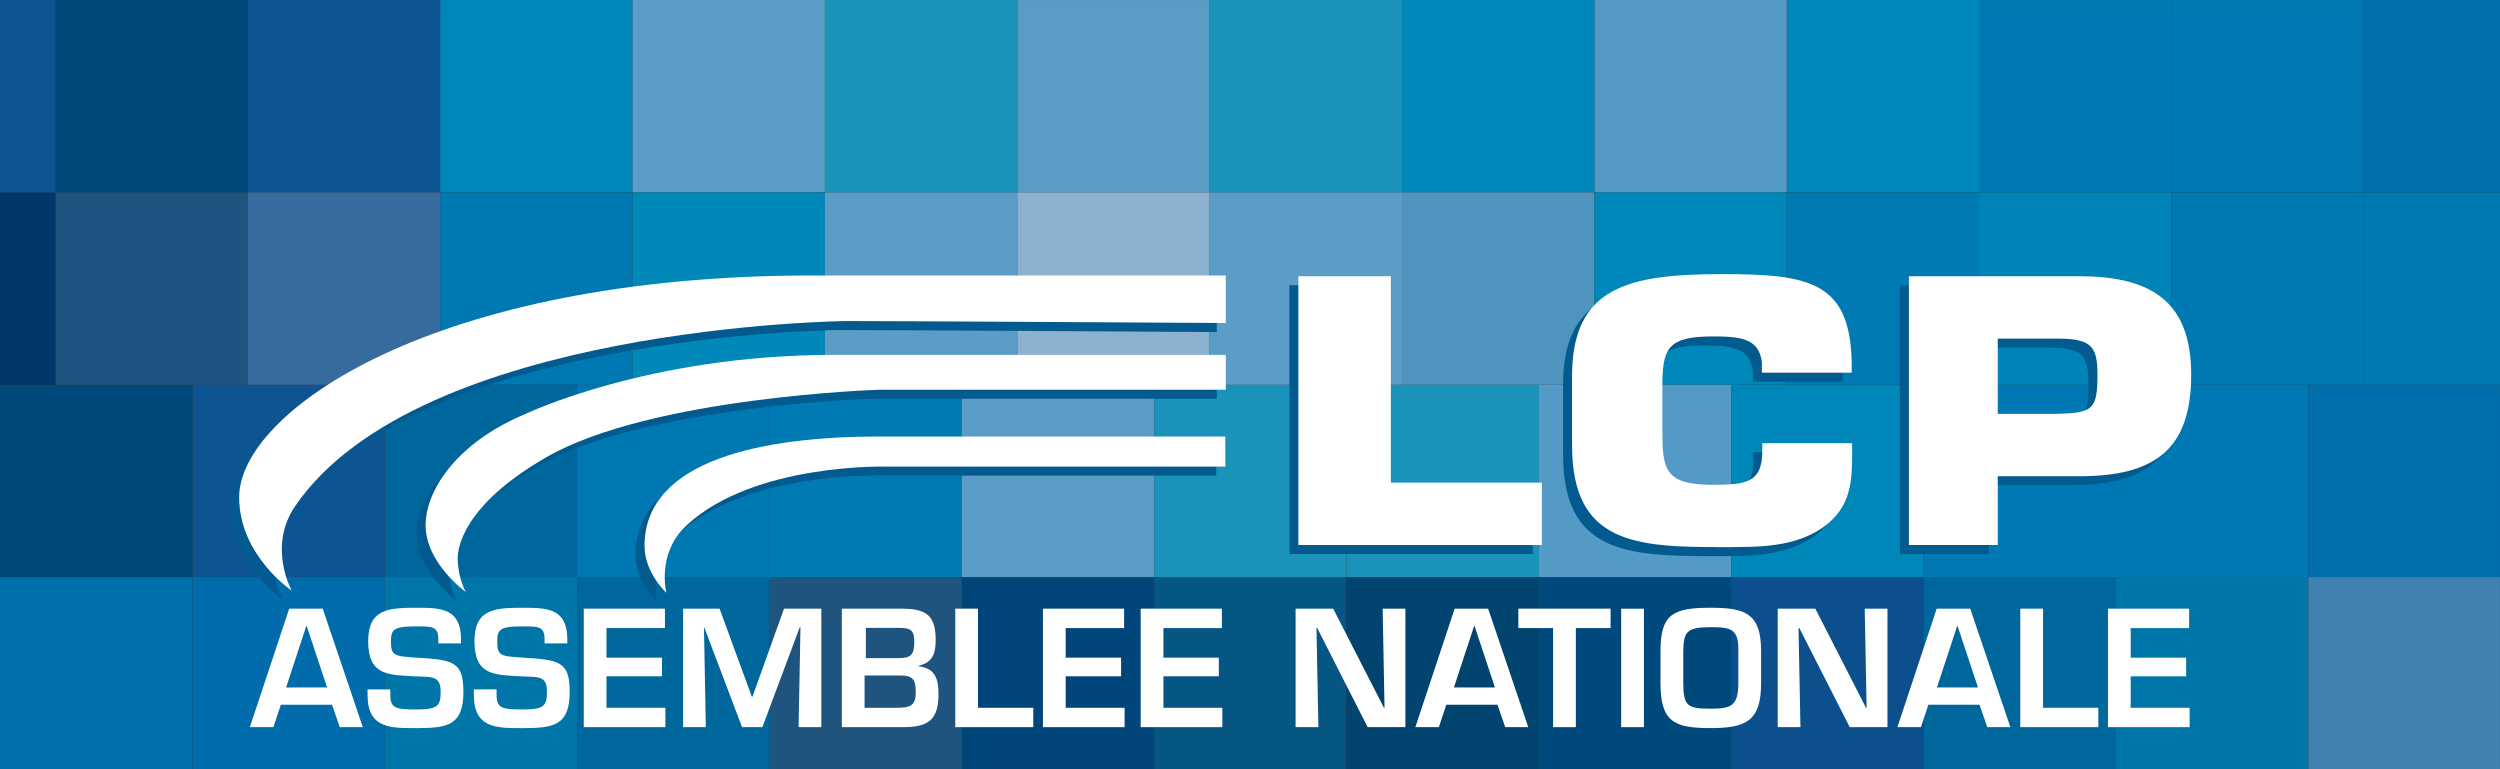 <?xml version="1.0" encoding="iso-8859-1"?>
<!-- Generator: Adobe Illustrator 12.0.0, SVG Export Plug-In . SVG Version: 6.00 Build 51448)  -->
<!DOCTYPE svg PUBLIC "-//W3C//DTD SVG 1.1//EN" "http://www.w3.org/Graphics/SVG/1.1/DTD/svg11.dtd">
<svg  version="1.1" id="Calque_1" xmlns="http://www.w3.org/2000/svg" xmlns:xlink="http://www.w3.org/1999/xlink" width="531.938" height="163.72"
	 viewBox="0 0 531.938 163.72" style="overflow:visible;enable-background:new 0 0 531.938 163.72;" xml:space="preserve">
<rect x="0" y="0" width="531.938" height="163.72" fill="#333333" stroke="none"/>
<g>
	<defs>
		<rect id="XMLID_21_" width="531.938" height="163.72"/>
	</defs>
	<clipPath id="XMLID_29_">
		<use xlink:href="#XMLID_21_" />
	</clipPath>
	<rect x="40.938" y="122.791" style="clip-path:url(#XMLID_29_);fill:#006CAB;" width="40.919" height="40.929"/>
	<rect y="122.791" style="clip-path:url(#XMLID_29_);fill:#0070AD;" width="40.938" height="40.929"/>
	<rect x="81.867" y="122.791" style="clip-path:url(#XMLID_29_);fill:#0075A7;" width="40.929" height="40.929"/>
	<rect x="122.796" y="122.791" style="clip-path:url(#XMLID_29_);fill:#00679D;" width="40.929" height="40.929"/>
	<rect x="163.725" y="122.791" style="clip-path:url(#XMLID_29_);fill:#1F547F;" width="40.929" height="40.929"/>
	<rect x="204.654" y="122.791" style="clip-path:url(#XMLID_29_);fill:#00467B;" width="40.929" height="40.929"/>
	<rect x="245.583" y="122.791" style="clip-path:url(#XMLID_29_);fill:#055682;" width="40.928" height="40.929"/>
	<rect x="286.511" y="122.791" style="clip-path:url(#XMLID_29_);fill:#00446F;" width="40.929" height="40.929"/>
	<rect x="327.439" y="122.791" style="clip-path:url(#XMLID_29_);fill:#00497D;" width="40.93" height="40.929"/>
	<rect x="368.369" y="122.791" style="clip-path:url(#XMLID_29_);fill:#0B508C;" width="40.919" height="40.929"/>
	<rect x="409.298" y="122.791" style="clip-path:url(#XMLID_29_);fill:#00679D;" width="40.929" height="40.929"/>
	<rect x="450.227" y="122.791" style="clip-path:url(#XMLID_29_);fill:#0075A8;" width="40.929" height="40.929"/>
	<rect x="491.155" y="122.791" style="clip-path:url(#XMLID_29_);fill:#4081B0;" width="40.773" height="40.929"/>
</g>
<rect x="40.938" y="81.862" style="fill:#0E5492;" width="40.919" height="40.929"/>
<rect x="81.867" y="81.862" style="fill:#00679D;" width="40.929" height="40.929"/>
<rect x="122.796" y="81.862" style="fill:#0078B2;" width="40.929" height="40.929"/>
<rect x="163.725" y="81.862" style="fill:#007AB3;" width="40.929" height="40.929"/>
<rect x="204.654" y="81.862" style="fill:#5B9CC5;" width="40.929" height="40.929"/>
<rect x="245.583" y="81.862" style="fill:#1B92BA;" width="40.928" height="40.929"/>
<rect x="286.511" y="81.862" style="fill:#1B92BA;" width="40.929" height="40.929"/>
<rect x="327.439" y="81.862" style="fill:#539BC6;" width="40.93" height="40.929"/>
<rect x="368.369" y="81.862" style="fill:#0087BA;" width="40.919" height="40.929"/>
<rect x="409.298" y="81.862" style="fill:#0078B4;" width="40.929" height="40.929"/>
<rect x="450.227" y="81.862" style="fill:#0078B4;" width="40.929" height="40.929"/>
<g>
	<defs>
		<rect id="XMLID_23_" width="531.938" height="163.72"/>
	</defs>
	<clipPath id="XMLID_30_">
		<use xlink:href="#XMLID_23_" />
	</clipPath>
	<rect x="491.155" y="81.862" style="clip-path:url(#XMLID_30_);fill:#0070AD;" width="40.773" height="40.929"/>
	<rect y="81.862" style="clip-path:url(#XMLID_30_);fill:#00497B;" width="40.938" height="40.929"/>
	<rect x="52.736" y="0.005" style="clip-path:url(#XMLID_30_);fill:#0E5492;" width="40.929" height="40.929"/>
	<rect x="93.665" y="0.005" style="clip-path:url(#XMLID_30_);fill:#0087BA;" width="40.929" height="40.929"/>
	<rect x="380.166" y="0.005" style="clip-path:url(#XMLID_30_);fill:#0087BA;" width="40.929" height="40.929"/>
	<rect x="134.594" y="0.005" style="clip-path:url(#XMLID_30_);fill:#5B9DC6;" width="40.929" height="40.929"/>
	<rect x="216.461" y="0.005" style="clip-path:url(#XMLID_30_);fill:#5B9CC5;" width="40.929" height="40.929"/>
	<rect x="257.38" y="0.005" style="clip-path:url(#XMLID_30_);fill:#1B92BA;" width="40.929" height="40.929"/>
	<rect x="175.522" y="0.005" style="clip-path:url(#XMLID_30_);fill:#1B92BA;" width="40.929" height="40.929"/>
	<rect x="339.237" y="0.005" style="clip-path:url(#XMLID_30_);fill:#539BC6;" width="40.929" height="40.929"/>
	<rect x="298.309" y="0.005" style="clip-path:url(#XMLID_30_);fill:#0087BA;" width="40.929" height="40.929"/>
	<rect x="421.095" y="0.005" style="clip-path:url(#XMLID_30_);fill:#0078B4;" width="40.929" height="40.929"/>
	<rect x="462.023" y="0.005" style="clip-path:url(#XMLID_30_);fill:#0078B4;" width="40.929" height="40.929"/>
	<rect x="502.952" y="0.005" style="clip-path:url(#XMLID_30_);fill:#0070AD;" width="28.986" height="40.929"/>
	<rect x="11.808" y="0.005" style="clip-path:url(#XMLID_30_);fill:#00497B;" width="40.929" height="40.929"/>
</g>
<rect x="11.808" y="40.934" style="fill:#1F5481;" width="40.929" height="40.929"/>
<g>
	<defs>
		<rect id="XMLID_25_" width="531.938" height="163.72"/>
	</defs>
	<clipPath id="XMLID_31_">
		<use xlink:href="#XMLID_25_" />
	</clipPath>
	<rect y="40.934" style="clip-path:url(#XMLID_31_);fill:#003969;" width="11.808" height="40.929"/>
	<rect y="0.005" style="clip-path:url(#XMLID_31_);fill:#0E5492;" width="11.808" height="40.929"/>
</g>
<rect x="52.736" y="40.934" style="fill:#376A9D;" width="40.929" height="40.929"/>
<rect x="93.665" y="40.934" style="fill:#0079B3;" width="40.929" height="40.929"/>
<rect x="134.594" y="40.934" style="fill:#0088B9;" width="40.929" height="40.929"/>
<rect x="175.522" y="40.934" style="fill:#5B9DC6;" width="40.929" height="40.929"/>
<rect x="216.461" y="40.934" style="fill:#8CB2D0;" width="40.929" height="40.929"/>
<rect x="257.38" y="40.934" style="fill:#5B9DC6;" width="40.929" height="40.929"/>
<rect x="298.309" y="40.934" style="fill:#4F94BE;" width="40.929" height="40.929"/>
<rect x="339.237" y="40.934" style="fill:#0087BA;" width="40.929" height="40.929"/>
<rect x="380.166" y="40.934" style="fill:#007AB3;" width="40.929" height="40.929"/>
<rect x="421.095" y="40.934" style="fill:#0084B8;" width="40.929" height="40.929"/>
<rect x="462.023" y="40.934" style="fill:#0078B2;" width="40.929" height="40.929"/>
<g>
	<defs>
		<rect id="XMLID_27_" width="531.938" height="163.72"/>
	</defs>
	<clipPath id="XMLID_32_">
		<use xlink:href="#XMLID_27_" />
	</clipPath>
	<rect x="502.952" y="40.934" style="clip-path:url(#XMLID_32_);fill:#0078B2;" width="28.986" height="40.929"/>
</g>
<path style="fill:#035A8E;" d="M97.197,127.872c0,0-9.039-6.445-8.536-14.895c0.494-8.449,8.536-17.74,21.079-22.928
	c0,0,26.083-12.62,65.831-12.62h83.329v7.413h-73.699c0,0-48.652,1.52-70.95,14.401c-20.576,11.885-18.737,22.24-18.737,22.24
	S95.601,124.939,97.197,127.872"/>
<path style="fill:#035A8E;" d="M139.878,128.046c0,0-4.655-4.238-4.655-9.948c0-18.408,25.309-23.306,49.978-23.306h73.592v6.407
	h-71.947c0,0-28.386-0.852-42.738,12.553C137.7,119.742,139.878,128.046,139.878,128.046"/>
<path style="fill:#035A8E;" d="M60.14,127.562c0,0-11.178-7.452-11.178-19.859c0-18.099,41.151-47.171,121.837-47.171h88.1v10.124
	c0,0-67.979-0.431-80.687-0.431c0,0-91.022,0.847-117.328,39.395C54.972,118.281,60.14,127.562,60.14,127.562"/>
<polyline style="fill:#035A8E;" points="294.012,104.615 326.152,104.615 326.152,117.875 274.355,117.875 274.355,60.691 
	294.012,60.691 "/>
<path style="fill:#035A8E;" d="M392.167,96.225v1.685c0,6.252-0.087,11.884-6.232,16.229c-6.136,4.269-13.627,4.2-21.485,4.2
	c-18.428,0-31.87-0.765-31.87-21.649V81.892c0-18.911,12.011-21.655,31.87-21.655c18.602,0,27.272,1.606,27.631,18.761v2.207
	h-19.104v-2.207c-0.609-5.115-4.636-5.492-10.472-5.492c-9.775,0-10.724,2.667-10.724,10.825v8.934
	c0,8.526,0.426,11.807,10.724,11.807c7.123,0,10.559-0.455,10.559-7.161v-1.685H392.167"/>
<path style="fill:#035A8E;" d="M404.235,117.875V60.691h36.332c16.047,0,23.76,6.025,23.76,20.978
	c0,16.085-8.023,21.562-23.76,21.562h-17.411v14.644H404.235 M435.961,89.973c7.374-0.223,8.41-0.91,8.41-8.304
	c0-5.875-1.123-7.704-8.41-7.704h-12.805v16.008H435.961z"/>
<path style="fill:#FFFFFF;" d="M99.104,125.956c0,0-9.02-6.445-8.526-14.904c0.503-8.439,8.526-17.73,21.079-22.908
	c0,0,26.092-12.635,65.821-12.635h83.338v7.418h-73.689c0,0-48.662,1.51-70.95,14.401c-20.576,11.885-18.756,22.23-18.756,22.23
	S97.517,123.014,99.104,125.956"/>
<path style="fill:#FFFFFF;" d="M141.794,126.13c0,0-4.655-4.239-4.655-9.959c0-18.397,25.308-23.295,49.987-23.295h73.592v6.407
	h-71.957c0,0-28.376-0.852-42.729,12.543C139.626,117.816,141.794,126.13,141.794,126.13"/>
<path style="fill:#FFFFFF;" d="M62.056,125.656c0,0-11.168-7.472-11.168-19.86c0-18.107,41.132-47.176,121.828-47.176h88.1v10.109
	c0,0-67.979-0.416-80.687-0.416c0,0-91.023,0.842-117.338,39.39C56.888,116.355,62.056,125.656,62.056,125.656"/>
<polyline style="fill:#FFFFFF;" points="295.938,102.689 328.069,102.689 328.069,115.968 276.262,115.968 276.262,58.78 
	295.938,58.78 "/>
<path style="fill:#FFFFFF;" d="M394.093,94.309v1.674c0,6.252-0.097,11.895-6.232,16.25c-6.146,4.268-13.637,4.181-21.485,4.181
	c-18.427,0-31.88-0.755-31.88-21.649V79.985c0-18.916,12.011-21.66,31.88-21.66c18.592,0,27.264,1.597,27.621,18.747v2.216h-19.114
	v-2.216c-0.59-5.101-4.626-5.488-10.452-5.488c-9.784,0-10.724,2.676-10.724,10.83v8.923c0,8.546,0.426,11.817,10.724,11.817
	c7.113,0,10.539-0.465,10.539-7.172v-1.674H394.093"/>
<path style="fill:#FFFFFF;" d="M406.162,115.968V58.78h36.321c16.047,0,23.75,6.024,23.75,20.972
	c0,16.085-8.013,21.573-23.75,21.573h-17.41v14.643H406.162 M437.877,88.057c7.385-0.232,8.41-0.91,8.41-8.304
	c0-5.879-1.132-7.704-8.41-7.704h-12.804v16.008H437.877z"/>
<path style="fill:#FFFFFF;" d="M59.753,149.948l-1.578,4.771h-5.013l8.372-25.212h7.133l8.526,25.212h-4.897l-1.645-4.771
	 M65.25,133.166h-0.068l-4.307,13.104h8.72L65.25,133.166z"/>
<path style="fill:#FFFFFF;" d="M83.048,146.687v1.181c0,2.884,1.239,3.087,5.701,3.087c4.413,0,5.013-0.812,5.013-3.735
	c0-3.591-1.917-3.126-5.671-3.319c-5.449-0.329-9.755-0.136-9.755-7.462c0-6.93,4.375-7.123,10.414-7.123
	c5.148,0,9.349,0.164,9.349,6.784v0.803h-4.839v-0.803c0-2.729-1.103-2.826-4.51-2.826c-4.791,0-5.565,0.484-5.565,3.165
	c0,3.087,0.629,3.193,5.536,3.493c7.762,0.465,9.881,0.871,9.881,7.288c0,7.094-3.358,7.704-9.852,7.704
	c-5.565,0-10.54,0.164-10.54-7.056v-1.181H83.048"/>
<path style="fill:#FFFFFF;" d="M105.656,146.687v1.181c0,2.884,1.249,3.087,5.72,3.087c4.403,0,5.003-0.812,5.003-3.735
	c0-3.591-1.907-3.126-5.681-3.319c-5.449-0.329-9.746-0.136-9.746-7.462c0-6.93,4.365-7.123,10.423-7.123
	c5.139,0,9.339,0.164,9.339,6.784v0.803h-4.839v-0.803c0-2.729-1.113-2.826-4.5-2.826c-4.8,0-5.575,0.484-5.575,3.165
	c0,3.087,0.629,3.193,5.536,3.493c7.771,0.465,9.881,0.871,9.881,7.288c0,7.094-3.358,7.704-9.843,7.704
	c-5.575,0-10.549,0.164-10.549-7.056v-1.181H105.656"/>
<polyline style="fill:#FFFFFF;" points="129.048,139.931 140.855,139.931 140.855,143.899 129.048,143.899 129.048,150.597 
	141.581,150.597 141.581,154.72 124.209,154.72 124.209,129.508 141.484,129.508 141.484,133.641 129.048,133.641 "/>
<polyline style="fill:#FFFFFF;" points="162.215,154.72 157.889,154.72 149.885,133.582 149.789,133.582 150.185,154.72 
	145.346,154.72 145.346,129.508 153.108,129.508 159.97,148.235 160.105,148.235 166.822,129.508 174.758,129.508 174.758,154.72 
	169.919,154.72 170.325,133.476 170.161,133.476 "/>
<path style="fill:#FFFFFF;" d="M179.123,154.72v-25.212h12.543c4.936,0,7.423,1.017,7.423,6.562c0,2.885-0.542,4.839-3.601,5.584
	v0.126c3.523,0.407,4.201,2.72,4.201,5.914c0,5.584-2.274,7.026-7.588,7.026H179.123 M184.233,140.037h6.958
	c2.729,0,3.349-0.842,3.349-3.542c0-2.681-1.084-2.894-3.484-2.894h-6.823V140.037z M183.962,150.597h6.62
	c2.894,0,4.268-0.213,4.268-3.311c0-2.748-0.6-3.562-3.455-3.562h-7.433V150.597z"/>
<polyline style="fill:#FFFFFF;" points="208.089,150.597 219.858,150.597 219.858,154.72 203.26,154.72 203.26,129.508 
	208.089,129.508 "/>
<polyline style="fill:#FFFFFF;" points="226.749,139.931 238.537,139.931 238.537,143.899 226.749,143.899 226.749,150.597 
	239.282,150.597 239.282,154.72 221.91,154.72 221.91,129.508 239.185,129.508 239.185,133.641 226.749,133.641 "/>
<polyline style="fill:#FFFFFF;" points="247.547,139.931 259.335,139.931 259.335,143.899 247.547,143.899 247.547,150.597 
	260.08,150.597 260.08,154.72 242.708,154.72 242.708,129.508 259.983,129.508 259.983,133.641 247.547,133.641 "/>
<polyline style="fill:#FFFFFF;" points="294.195,129.508 299.034,129.508 299.034,154.72 291.002,154.72 280.278,133.641 
	280.114,133.641 280.521,154.72 275.672,154.72 275.672,129.508 283.666,129.508 294.467,150.597 294.593,150.597 "/>
<path style="fill:#FFFFFF;" d="M307.735,149.948l-1.577,4.771h-5.004l8.361-25.212h7.123l8.536,25.212h-4.906l-1.646-4.771
	 M313.735,133.166h-0.067l-4.307,13.104h8.72L313.735,133.166z"/>
<polyline style="fill:#FFFFFF;" points="335.299,154.72 330.46,154.72 330.46,133.641 323.065,133.641 323.065,129.508 
	342.692,129.508 342.692,133.641 335.299,133.641 "/>
<rect x="344.947" y="129.518" style="fill:#FFFFFF;" width="4.84" height="25.202"/>
<path style="fill:#FFFFFF;" d="M374.718,138.519v6.794c0,8.062-3.126,9.61-10.753,9.61c-7.791,0-10.655-1.346-10.655-9.61v-6.794
	c0-7.83,2.651-9.204,10.655-9.204C371.224,129.314,374.718,130.427,374.718,138.519 M358.158,138.519v6.794
	c0,4.993,0.968,5.478,5.807,5.478c4.404,0,5.914-0.601,5.914-5.478v-6.794c0.097-4.743-1.616-5.072-5.914-5.072
	C358.759,133.446,358.255,134.53,358.158,138.519"/>
<polyline style="fill:#FFFFFF;" points="396.765,129.508 401.604,129.508 401.604,154.72 393.58,154.72 382.856,133.641 
	382.683,133.641 383.089,154.72 378.25,154.72 378.25,129.508 386.254,129.508 397.035,150.597 397.171,150.597 "/>
<path style="fill:#FFFFFF;" d="M410.304,149.948l-1.577,4.771h-5.004l8.362-25.212h7.133l8.536,25.212h-4.907l-1.655-4.771
	 M416.518,133.166h-0.068l-4.316,13.104h8.729L416.518,133.166z"/>
<polyline style="fill:#FFFFFF;" points="434.712,150.597 446.471,150.597 446.471,154.72 429.863,154.72 429.863,129.508 
	434.712,129.508 "/>
<polyline style="fill:#FFFFFF;" points="453.362,139.931 465.159,139.931 465.159,143.899 453.362,143.899 453.362,150.597 
	465.896,150.597 465.896,154.72 448.522,154.72 448.522,129.508 465.789,129.508 465.789,133.641 453.362,133.641 "/>
</svg>
